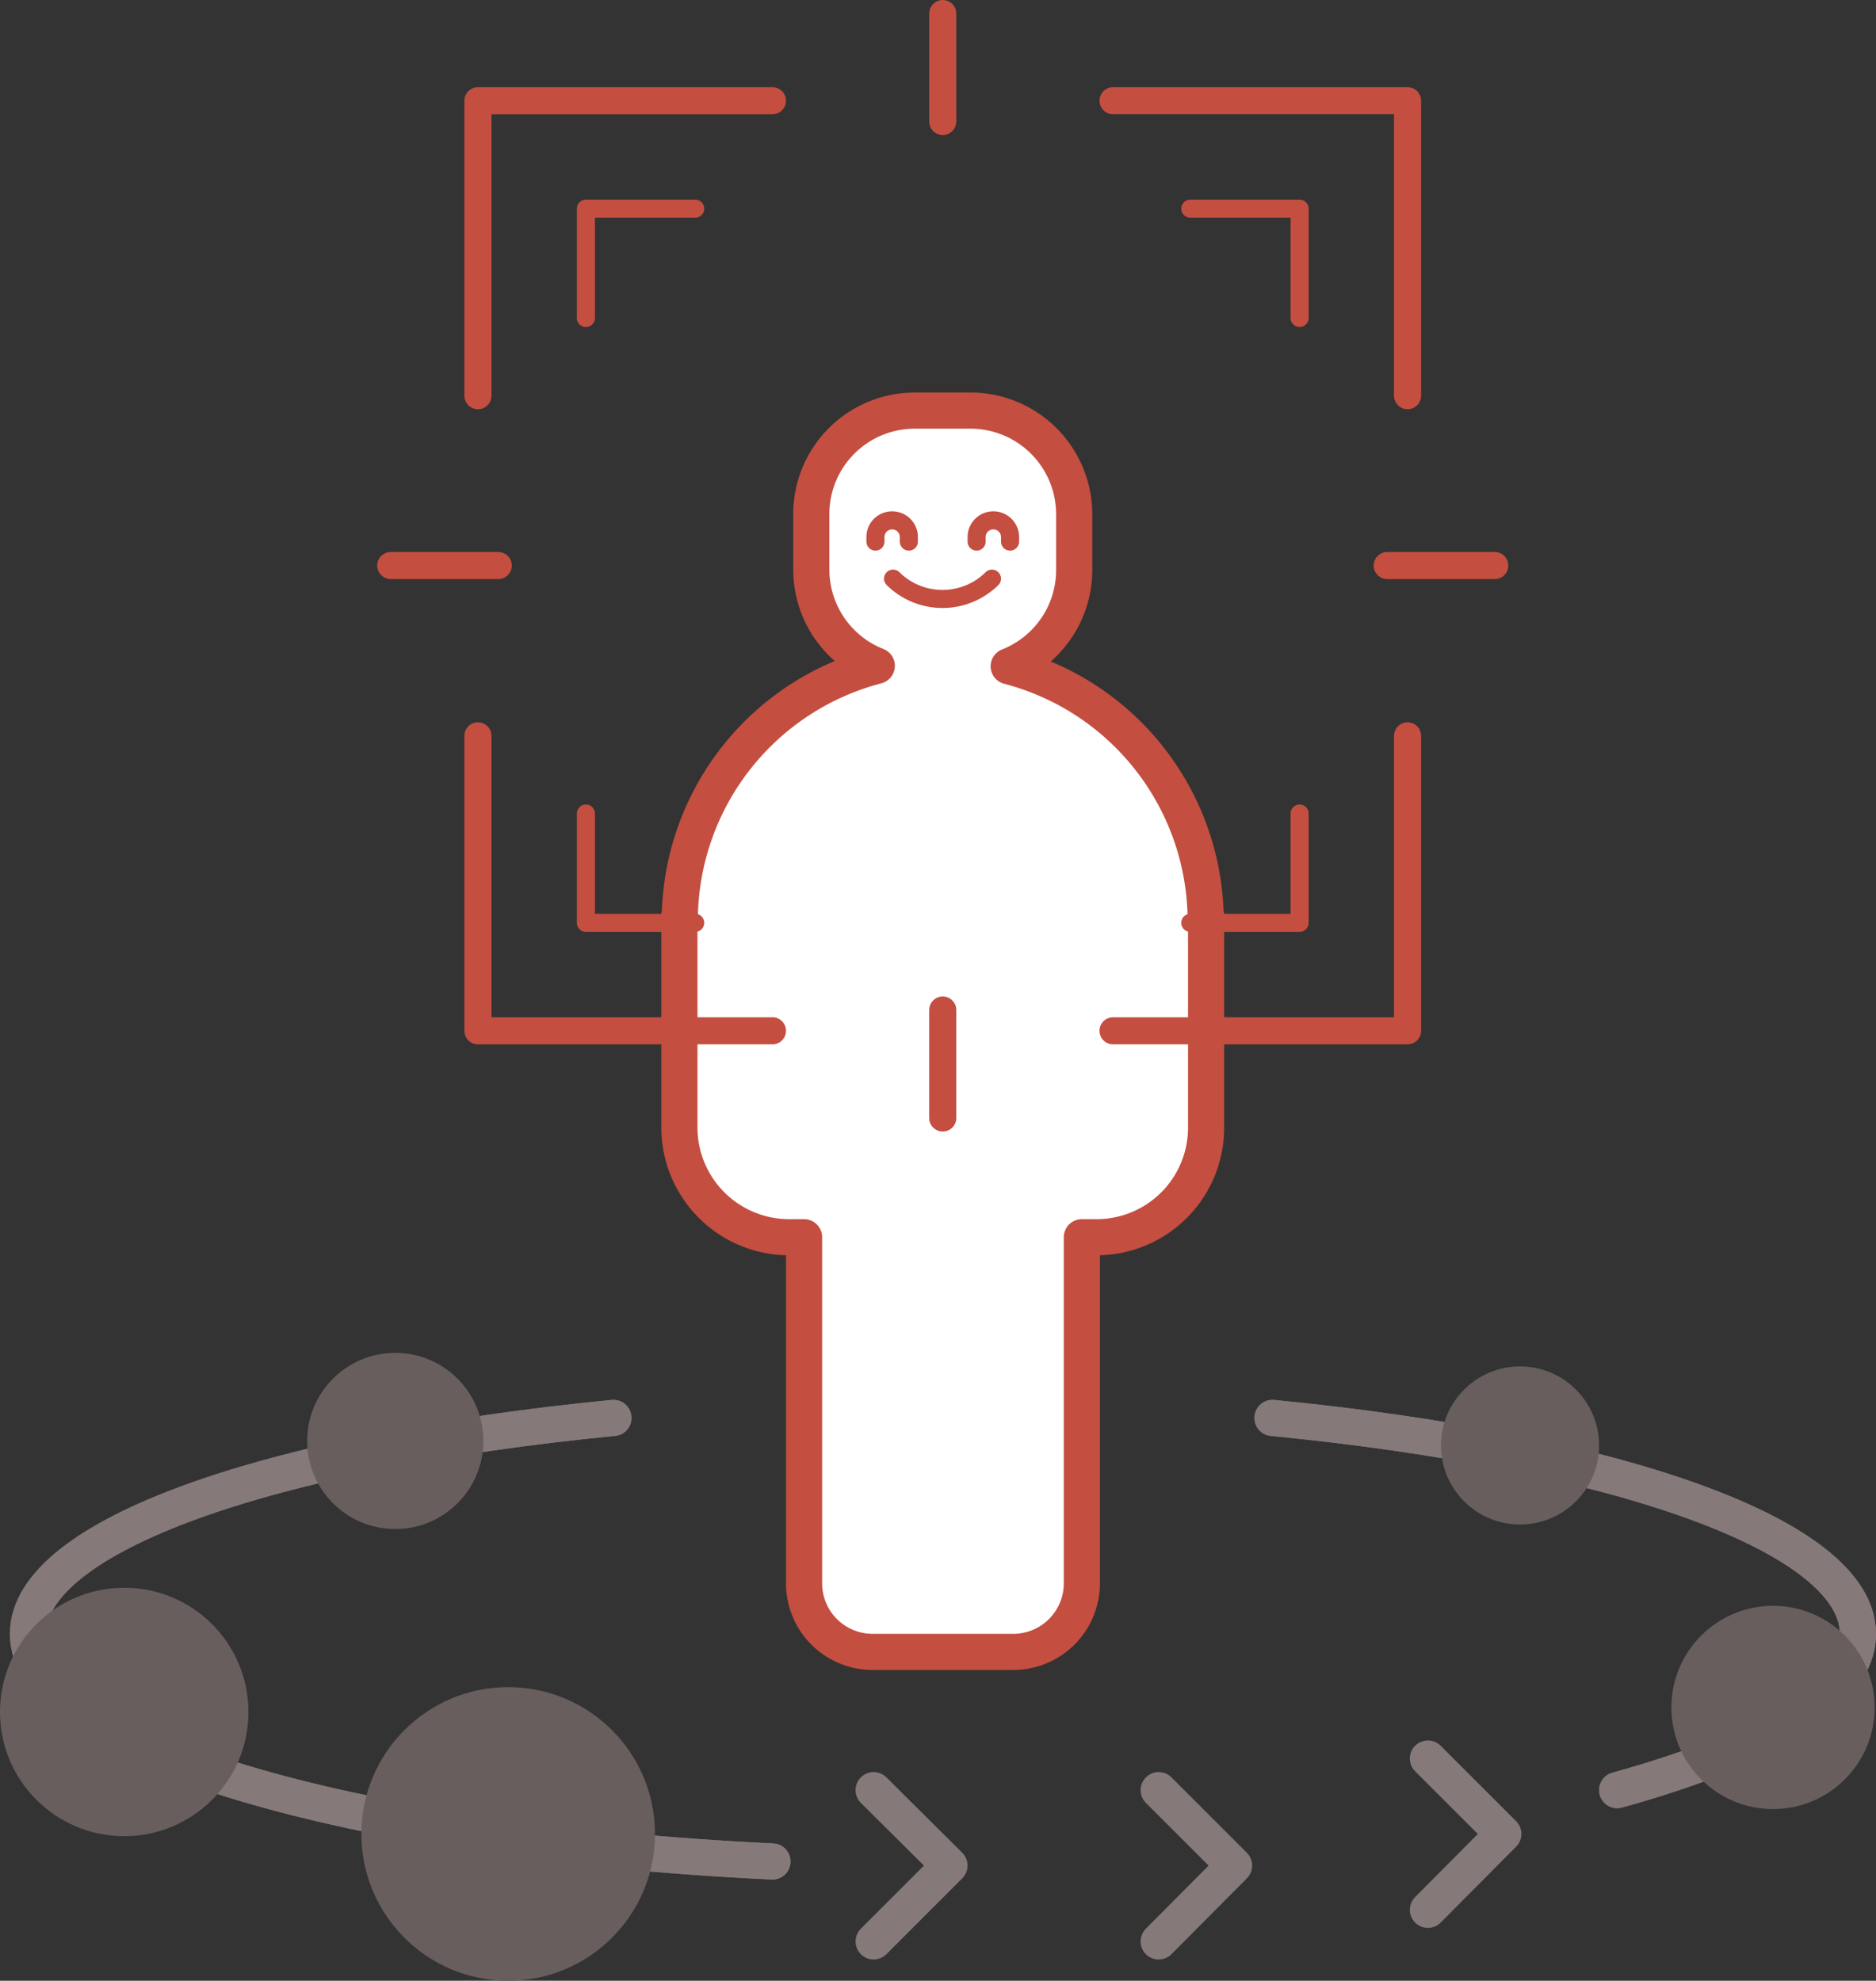 <svg xmlns="http://www.w3.org/2000/svg" viewBox="0 0 415.3 438.5">
  <rect x="0" y="0" width="415.3" height="438.5" fill="#333333" stroke="none"/>
  <defs>
    <style>
      .b,.d,.e,.f{fill:none}.e,.f{stroke:#c44e40}.d,.e,.f{stroke-linecap:round;stroke-linejoin:round;stroke-miterlimit:10}.d{stroke-width:8px;stroke:#857979}.e{stroke-width:6px}.f{stroke-width:4px}.g{fill:#685e5e}
    </style>
  </defs>
  <g transform="translate(-1371 -171.5)">
    <path d="M1637.9 374.2a58.362 58.362 0 0 0-43.6-55.2 22.914 22.914 0 0 0 14.5-21.3v-12.4a22.961 22.961 0 0 0-22.9-22.9h-12.4a22.9 22.9 0 0 0-22.9 22.9v12.3a22.914 22.914 0 0 0 14.5 21.3 58.362 58.362 0 0 0-43.6 55.2h-.1v47a24.305 24.305 0 0 0 24.2 24.3h3.4V522a15.172 15.172 0 0 0 15.1 15.2h31.2a15.193 15.193 0 0 0 15.2-15.2v-76.6h3.3a24.241 24.241 0 0 0 24.2-24.3v-47h-.1z" fill="#fff"/>
    <path class="b" d="M1594.3 318.9a22.914 22.914 0 0 0 14.5-21.3v-12.4a22.961 22.961 0 0 0-22.9-22.9h-12.4a22.9 22.9 0 0 0-22.9 22.9v12.4a22.914 22.914 0 0 0 14.5 21.3 58.362 58.362 0 0 0-43.6 55.2h-.1v25.5h116.7v-25.5h-.1a58.569 58.569 0 0 0-43.7-55.2z"/>
    <path class="b" d="M1579.7 262.3h-6.2a22.9 22.9 0 0 0-22.9 22.9v12.4a22.914 22.914 0 0 0 14.5 21.3 58.362 58.362 0 0 0-43.6 55.2h-.1v25.5h58.3z"/>
    <path d="M1637.9 374.2a58.362 58.362 0 0 0-43.6-55.2 22.914 22.914 0 0 0 14.5-21.3v-12.4a22.961 22.961 0 0 0-22.9-22.9h-12.4a22.9 22.9 0 0 0-22.9 22.9v12.3a22.914 22.914 0 0 0 14.5 21.3 58.362 58.362 0 0 0-43.6 55.2h-.1v47a24.305 24.305 0 0 0 24.2 24.3h3.4V522a15.172 15.172 0 0 0 15.1 15.2h31.2a15.193 15.193 0 0 0 15.2-15.2v-76.6h3.3a24.241 24.241 0 0 0 24.2-24.3v-47h-.1z" stroke-width="8" stroke-linecap="round" stroke-linejoin="round" stroke-miterlimit="10" stroke="#c44e40" fill="none"/>
    <path class="d" d="M1729 567.8c33-9.1 53.3-21.2 53.3-34.6 0-21.8-53.8-40.4-129.6-47.8M1506.8 485.4c-75.8 7.4-129.6 26-129.6 47.8 0 25.1 71 45.9 164.8 50.4"/>
    <path class="d" d="M1729 567.8c33-9.1 53.3-21.2 53.3-34.6 0-21.8-53.8-40.4-129.6-47.8M1506.8 485.4c-75.8 7.4-129.6 26-129.6 47.8 0 25.1 71 45.9 164.8 50.4M1564.4 567.8l16.8 16.7-16.8 16.8M1627.5 567.8l16.7 16.7-16.7 16.8M1687.1 560.8l16.7 16.7-16.7 16.8"/>
    <path class="e" d="M1579.7 174.5v23.9M1579.7 395.1V419M1701.9 296.7h-23.8M1481.3 296.7h-23.8M1682.6 259.1v-65.3h-65.2M1542 193.8h-65.2v65.3M1476.8 334.4v65.3h65.2M1617.4 399.7h65.2v-65.3"/>
    <path class="f" d="M1658.7 241.9v-24.2h-24.2M1524.9 217.7h-24.2v24.2M1500.7 351.6v24.2h24.2M1634.5 375.8h24.2v-24.2M1564.8 291.4v-1a3.691 3.691 0 0 1 3.7-3.7 3.691 3.691 0 0 1 3.7 3.7v1M1587.2 291.4v-1a3.691 3.691 0 0 1 3.7-3.7 3.691 3.691 0 0 1 3.7 3.7v1M1590.6 299.6a15.572 15.572 0 0 1-21.9 0"/>
    <circle class="g" cx="32.5" cy="32.5" r="32.5" transform="translate(1451 545)"/>
    <circle class="g" cx="22.5" cy="22.5" r="22.5" transform="translate(1741 527)"/>
    <circle class="g" cx="27.5" cy="27.5" r="27.5" transform="translate(1371 523)"/>
    <circle class="g" cx="17.5" cy="17.5" r="17.5" transform="translate(1690 474)"/>
    <circle class="g" cx="19.5" cy="19.5" r="19.5" transform="translate(1439 471)"/>
  </g>
</svg>
